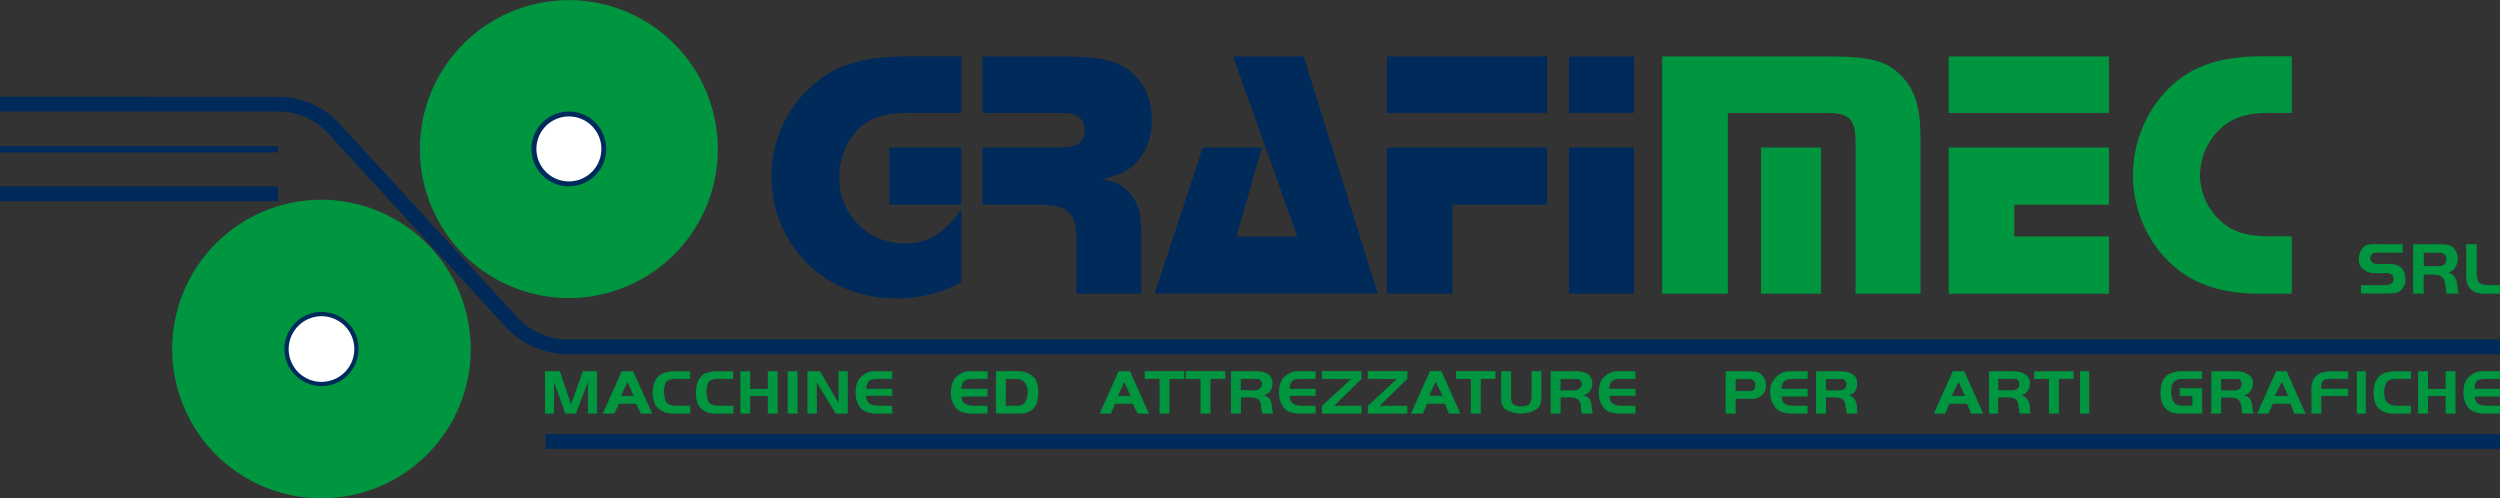 <?xml version="1.0" encoding="UTF-8"?>
<svg xmlns="http://www.w3.org/2000/svg" id="Livello_1" data-name="Livello 1" viewBox="0 0 792.02 157.87">
  <rect x="0" y="0" width="792.02" height="157.87" fill="#333333" stroke="none"/>
  <defs>
    <style>.cls-1,.cls-3{fill:#002a5a;}.cls-2{fill:#009640;}.cls-2,.cls-3,.cls-4{fill-rule:evenodd;}.cls-4{fill:#fff;}</style>
  </defs>
  <rect class="cls-1" x="172.85" y="137.52" width="619.17" height="4.7"></rect>
  <rect class="cls-1" y="59.04" width="88.1" height="4.7"></rect>
  <rect class="cls-1" y="46.29" width="88.1" height="2.01"></rect>
  <path class="cls-2" d="M184.23,132.09,188,121.57h4.47V135H189.6V124.93L185.8,135h-3.35l-3.58-10.06V135H176V121.57h4.7l3.57,10.52Zm16.1-10.52h3.58L210,135h-3.58l-1.56-3.13h-5.37L197.87,135H194.3l6-13.42Zm-.22,7.83h4l-2-4.47-2,4.47ZM222,135h-4.92c-2.46,0-3.58-.45-4.7-1.34-1.57-.9-2.24-2.91-2.24-5.37,0-2.9,1.12-5.14,3.13-6a8.9,8.9,0,0,1,3.81-.68H222V124h-4.48a4.37,4.37,0,0,0-3.13.89,5.9,5.9,0,0,0-.67,3.13c0,1.79.45,3.35,1.12,3.8a4.73,4.73,0,0,0,2.68.67H222V135Zm13.63,0h-5.14c-2.46,0-3.57-.45-4.69-1.34-1.34-.9-2-2.91-2-5.37,0-2.9,1.12-5.14,2.91-6a10,10,0,0,1,4-.68h4.91V124H231a4.37,4.37,0,0,0-3.13.89,5.9,5.9,0,0,0-.67,3.13c0,1.79.45,3.35,1.12,3.8a5,5,0,0,0,2.9.67h4.47V135Zm14.09,0h-3.13V129.4H241V135H237.9V121.57H241v5.6h5.59v-5.6h3.13V135Zm3.13-13.42H256V135h-3.13V121.57ZM262.05,135h-2.91V121.57h4L269,131.64V121.57h2.91V135h-3.8l-6-9.83V135ZM286,124h-4c-2,0-2.9.22-3.58.89a4.51,4.51,0,0,0-.67,2.24H286v2.23H277.7c.23,2.46,1.35,3.13,4.48,3.13H286V135h-4c-2.9,0-4.47-.45-5.59-1.34a7.26,7.26,0,0,1-2-5.37c0-2.46.67-4.24,2.24-5.36a5.66,5.66,0,0,1,4.25-1.35H286Z" transform="translate(-3.34 -3.96)"></path>
  <path class="cls-2" d="M316.17,124h-4c-2,0-2.91.22-3.58.89a4.32,4.32,0,0,0-.67,2.24h8.28v2.46h-8.28c.22,2.23,1.34,2.9,4.47,2.9h3.81V135h-4c-2.91,0-4.47-.45-5.59-1.34a7.26,7.26,0,0,1-2-5.37c0-2.46.67-4.24,2.23-5.36a6,6,0,0,1,4.25-1.35h5.15V124Zm8.94-2.47c2.91,0,4.47.68,5.59,1.8,1.12.89,1.56,2.9,1.56,4.91a15.53,15.53,0,0,1-.44,3.36,4.76,4.76,0,0,1-3.36,3.13,12.11,12.11,0,0,1-3.35.22h-6.26V121.57Zm-3.13,11h3.13a4.27,4.27,0,0,0,2.68-.67,6.17,6.17,0,0,0,1.12-3.58,4.4,4.4,0,0,0-1.34-3.57,3.58,3.58,0,0,0-2.46-.67H322Z" transform="translate(-3.34 -3.96)"></path>
  <path class="cls-2" d="M357.76,121.57h3.57l6,13.42h-3.58l-1.56-3.13h-5.59L355.3,135h-3.58l6-13.42Zm-.23,7.83h4l-2-4.47-2,4.47ZM366,124h4.7v11h3.13V124h4.69v-2.47H366V124Zm13,0v-2.47h12.52V124h-4.69v11h-3.14V124Zm17.44,11h-3.13V121.57h7.16a9.05,9.05,0,0,1,4.24.68,3.57,3.57,0,0,1,1.79,3.13,4.25,4.25,0,0,1-1.12,2.9,3.29,3.29,0,0,1-1.78.9c1.78.45,2.68,1.56,2.68,3.8a8.58,8.58,0,0,0,.45,2h-3.58v-.67c-.23-.22-.23-.67-.23-1.34-.22-2.46-1.11-3.13-4-3.13h-2.46V135Zm4.47-7.38a2.25,2.25,0,0,0,2.24-2A1.68,1.68,0,0,0,402,124h-5.59v3.57ZM420.14,124h-4c-2.24,0-2.91.22-3.58.89a4.32,4.32,0,0,0-.67,2.24h8.27v2.23h-8.27c.22,2.46,1.34,3.13,4.25,3.13h4V135h-4c-2.91,0-4.48-.45-5.59-1.34a7.26,7.26,0,0,1-2-5.37c0-2.46.67-4.24,2.23-5.36a5.45,5.45,0,0,1,4-1.35h5.36V124Zm2,0v-2.47h12.52V124L426,132.53h8.72V135H422.16v-2.46l9.16-8.49Zm14.53,0v-2.47h12.52V124l-8.72,8.49h8.72V135H436.69v-2.46l9.17-8.49Zm19.68-2.47H460L466,135H462.4l-1.34-3.13h-5.59L454.13,135h-3.8l6-13.42Zm-.23,7.83h4.25l-2.23-4.47-2,4.47Zm8.5-5.36h4.7v11h3.13V124h4.69v-2.47H464.64V124Zm17.44,5.59a3.6,3.6,0,0,0,.67,2.46,4.85,4.85,0,0,0,2.69.66c1.34,0,2.46-.44,2.68-1.11a4.52,4.52,0,0,0,.45-2v-8.06h3.13v7.83c0,2.24-.45,3.35-1.57,4.25a9.7,9.7,0,0,1-9.84,0c-1.11-.9-1.34-1.79-1.34-4v-8.06h3.13v8.06ZM497.73,135H494.6V121.57h7.16a9.07,9.07,0,0,1,4.25.68,3.57,3.57,0,0,1,1.79,3.13,4.25,4.25,0,0,1-1.12,2.9,3.32,3.32,0,0,1-1.79.9c1.79.45,2.68,1.56,2.68,3.8a9.79,9.79,0,0,0,.45,2h-3.58v-.67c-.22-.22-.22-.67-.22-1.34-.22-2.46-1.12-3.13-4-3.13h-2.47V135Zm4.48-7.38a1.92,1.92,0,0,0,1.34-.44,1.89,1.89,0,0,0,.89-1.57,1.66,1.66,0,0,0-1.12-1.56h-5.59v3.57ZM521.44,124h-4c-2.23,0-2.9.22-3.57.89a4.4,4.4,0,0,0-.68,2.24h8.28v2.23h-8.28c.23,2.46,1.35,3.13,4.25,3.13h4V135h-4c-2.9,0-4.47-.45-5.59-1.34a7.26,7.26,0,0,1-2-5.37c0-2.46.67-4.24,2.24-5.36a5.42,5.42,0,0,1,4-1.35h5.37Z" transform="translate(-3.34 -3.96)"></path>
  <path class="cls-2" d="M553.19,135h-3.13V121.57h7.15c2.46,0,3.36.23,4.26,1.12a4.59,4.59,0,0,1,1.34,3.36,4,4,0,0,1-1.57,3.35,4.64,4.64,0,0,1-3.35.9h-4.7V135Zm4-7.15a3.24,3.24,0,0,0,1.57-.23c.45-.22.67-.89.67-1.79a1.49,1.49,0,0,0-1.12-1.56,1.69,1.69,0,0,0-1.12-.22h-4v3.8ZM576,124h-4c-2.23,0-2.9.22-3.57.89a4.4,4.4,0,0,0-.68,2.24H576v2.46h-8.28c.23,2.23,1.35,2.9,4.25,2.9h4V135h-4c-3.13,0-4.47-.45-5.59-1.34a7.41,7.41,0,0,1-2.23-5.37,6.18,6.18,0,0,1,2.46-5.36,5.42,5.42,0,0,1,4-1.35H576V124Zm5.81,11h-3.13V121.57h7.16c2,0,3.35.23,4.24.9a2.84,2.84,0,0,1,1.57,2.91,4.12,4.12,0,0,1-.89,2.9,3.36,3.36,0,0,1-1.79.9c1.79.45,2.46,1.56,2.68,3.8a4.47,4.47,0,0,0,.22,2h-3.35c-.22-.45-.22-.45-.22-.67a3.84,3.84,0,0,0-.23-1.34c-.22-2.46-1.12-3.13-3.8-3.13h-2.46V135Zm4.25-7.38a2.67,2.67,0,0,0,1.57-.44,1.78,1.78,0,0,0,.67-1.57,1.68,1.68,0,0,0-1.12-1.56h-5.37v3.57Z" transform="translate(-3.34 -3.96)"></path>
  <path class="cls-2" d="M622.06,121.57h3.58l6,13.42h-3.81l-1.34-3.13h-5.59L619.6,135H616l6-13.42Zm-.45,7.83h4.25l-2-4.47-2.24,4.47ZM636.37,135h-2.9V121.57h6.93c2.23,0,3.57.23,4.25.9a3,3,0,0,1,1.79,2.91,4.25,4.25,0,0,1-1.12,2.9,3.59,3.59,0,0,1-1.57.9c1.57.45,2.46,1.56,2.69,3.8a4.47,4.47,0,0,0,.22,2H643.3c-.22-.45-.22-.45-.22-.67a4,4,0,0,0-.22-1.34c-.23-2.46-1.12-3.13-3.8-3.13h-2.69V135Zm4.48-7.38a3.23,3.23,0,0,0,1.56-.44,1.75,1.75,0,0,0,.67-1.57A1.68,1.68,0,0,0,642,124h-5.6v3.57Zm6.93-3.57v-2.47H660.3V124h-4.7v11h-3.13V124Zm14.53-2.47h2.91V135h-2.91Z" transform="translate(-3.34 -3.96)"></path>
  <path class="cls-2" d="M701,126.94V135h-6.48c-2.24,0-3.35-.22-4.47-1.12-1.57-1.12-2.24-2.9-2.24-5.59,0-2.46.67-4.47,2.24-5.59a9.08,9.08,0,0,1,4.69-1.12H701V124h-6c-2.69,0-3.8,1.12-3.8,4,0,1.57.44,3.13,1.11,3.58.45.67,1.35.89,2.91.89h2.69V129.4h-4v-2.46Zm6,8.05H703.9V121.57h7.16c2,0,3.35.23,4.25.9a3,3,0,0,1,1.79,2.91,4.25,4.25,0,0,1-1.12,2.9,3.36,3.36,0,0,1-1.79.9c1.79.45,2.68,1.56,2.68,3.8a9.79,9.79,0,0,0,.45,2h-3.58c0-.45-.22-.45-.22-.67V133c-.45-2.46-1.34-3.13-4-3.13H707V135Zm4.24-7.38a2.16,2.16,0,0,0,1.57-.44,1.78,1.78,0,0,0,.67-1.57,1.5,1.5,0,0,0-.89-1.56H707v3.57Zm13.19-6h3.36l6,13.42h-3.58L729,131.86h-5.59L722,135h-3.58l6-13.42ZM724,129.4h4.25l-2-4.47L724,129.4Zm23.25,0h-8.5V135h-3.12v-6.93a8.18,8.18,0,0,1,.66-4,4.64,4.64,0,0,1,3.59-2.24,6.74,6.74,0,0,1,2.46-.23h4.91V124h-4.47a9.36,9.36,0,0,0-2.9.22,2,2,0,0,0-1.13,2v.9h8.5v2.23Zm2.69-7.83h2.9V135H750V121.57ZM767.18,135H762a6.93,6.93,0,0,1-4.69-1.34c-1.35-.9-2-2.91-2-5.37,0-2.9,1.12-5.14,3.14-6a8.8,8.8,0,0,1,3.79-.68h4.92V124h-4.47c-1.57,0-2.46.22-3.13.89a5.77,5.77,0,0,0-.89,3.13c0,1.79.44,3.35,1.34,3.8a4.73,4.73,0,0,0,2.68.67h4.47V135Zm14.09,0h-3.13V129.4h-5.59V135h-3.13V121.57h3.13v5.6h5.59v-5.6h3.13V135Zm14.09-11h-4c-2,0-2.9.22-3.57.89a4.71,4.71,0,0,0-.45,2.24h8.05v2.46h-8.05c.22,2.23,1.34,2.9,4.25,2.9h3.8V135h-4c-2.9,0-4.47-.45-5.59-1.34a7.26,7.26,0,0,1-2-5.37c0-2.46.67-4.24,2.24-5.36a6,6,0,0,1,4.25-1.35h5.14Z" transform="translate(-3.34 -3.96)"></path>
  <path class="cls-3" d="M3.34,34.59v4.7h88.1A21.45,21.45,0,0,1,107.09,46l57.24,62.38a27.51,27.51,0,0,0,19,7.83h612v-4.7h-612A22,22,0,0,1,167.69,105L110.44,42.64a26.38,26.38,0,0,0-19-8Z" transform="translate(-3.34 -3.96)"></path>
  <path class="cls-2" d="M751.31,94.3h7.16a5.22,5.22,0,0,0,2.45-.45,1.74,1.74,0,0,0,.67-1.57,1.49,1.49,0,0,0-.89-1.56,3.77,3.77,0,0,0-1.79-.23H756a5.51,5.51,0,0,1-3.8-1.11,3.94,3.94,0,0,1-1.56-3.58,5,5,0,0,1,2.46-4.25,14.05,14.05,0,0,1,3.57-.22h7.83V84h-6.93c-1.57,0-2,0-2.46.23a2.22,2.22,0,0,0-.89,1.56,1.5,1.5,0,0,0,.89,1.34c.22.45.89.45,2,.45h2.68a6.45,6.45,0,0,1,4.25,1.12,5,5,0,0,1,1.35,3.57,4.65,4.65,0,0,1-1.79,4c-.9.44-1.79.67-4.25.67h-8.05Z" transform="translate(-3.34 -3.96)"></path>
  <path class="cls-2" d="M771.21,97h-3.35V81.33h7.6c2.46,0,3.8.22,4.69.67a5.18,5.18,0,0,1,.67,7.16A3.5,3.5,0,0,1,779,90.27c1.78.45,2.68,2,2.9,4.47a4.21,4.21,0,0,0,.45,2.24h-3.8a.82.82,0,0,1-.23-.67,6,6,0,0,0-.22-1.57c-.22-2.91-1.34-3.8-4.25-3.8h-2.68v6Zm4.7-8.72a2.09,2.09,0,0,0,1.56-.45c.67-.22.89-.89.89-1.79a1.75,1.75,0,0,0-1.11-1.78c-.23-.23-.67-.23-1.34-.23h-4.7v4.25Z" transform="translate(-3.34 -3.96)"></path>
  <path class="cls-2" d="M788,81.33v8.72c0,1.78,0,1.78.22,2.23,0,.9.68,1.57,1.79,1.79a6.08,6.08,0,0,0,2.24.23h3.13V97h-3.58a12.67,12.67,0,0,1-3.58-.23,4.63,4.63,0,0,1-3.35-3.35,14,14,0,0,1-.22-3.35V81.33Z" transform="translate(-3.34 -3.96)"></path>
  <path class="cls-3" d="M307.89,39.74h-17c-7.16,0-12.08,1.56-15.66,5.14a21.65,21.65,0,0,0-6,15.2c0,11.85,8.94,21,20.79,21,7.38,0,12.08-2.9,17.89-10.73v23a42.15,42.15,0,0,1-20.8,5.14c-22.35,0-39.35-16.77-39.35-38.68a37.94,37.94,0,0,1,10.73-26.61c8.28-8.5,17.22-11.4,33.54-11.4h15.88V39.74Zm0,29.06V50.69H285.08V68.8Z" transform="translate(-3.34 -3.96)"></path>
  <path class="cls-3" d="M340.31,21.85c12.08,0,17.67,1.34,22.36,5.81,3.58,3.35,5.6,8.72,5.6,14.31,0,4.92-1.57,9.84-4.48,13-2.46,2.91-5.36,4.25-11.18,5.81,4.7.9,6.71,2,8.72,4.47,2.46,2.69,3.58,6.71,3.58,11.86V97H344.34V79.32c0-8-2.91-10.52-12.3-10.52H314.6V50.69H339c5.59,0,8-1.56,8-5.59q0-5.35-7.38-5.36h-25V21.85Z" transform="translate(-3.34 -3.96)"></path>
  <polygon class="cls-3" points="436.49 93.02 365.82 93.02 381.03 46.73 399.81 46.73 391.76 74.91 411 74.91 390.64 17.89 413.01 17.89 436.49 93.02"></polygon>
  <path class="cls-3" d="M493.49,39.74H442.73V21.85h50.76V39.74Zm0,29.06h-30V97H442.73V50.69h50.76Z" transform="translate(-3.34 -3.96)"></path>
  <path class="cls-3" d="M521,39.74H500.42V21.85H521V39.74ZM521,97H500.42V50.69H521Z" transform="translate(-3.34 -3.96)"></path>
  <path class="cls-2" d="M582.93,21.85c12.75,0,18.11,1.34,22.59,6C610,32.13,611.78,38,611.78,48V97H591.2V48.9c0-7.15-2-9.16-8.94-9.16H550.73V97H529.94V21.85ZM580.25,97V50.69h-19V97Z" transform="translate(-3.34 -3.96)"></path>
  <path class="cls-2" d="M671.48,39.74H620.72V21.85h50.76V39.74Zm0,29.06h-30V78.87h30V97H620.72V50.69h50.76Z" transform="translate(-3.34 -3.96)"></path>
  <path class="cls-2" d="M729.39,39.74h-7.6c-7.15,0-11.85,1.79-15.65,5.59a21,21,0,0,0-5.82,14.08,19.55,19.55,0,0,0,5.37,13.42c4.25,4.47,8.95,6,17,6h6.7V97H719.33c-14.09,0-23.93-4-31.53-13a38.76,38.76,0,0,1-8.72-24.37,39.53,39.53,0,0,1,8.72-24.82c7.6-9.17,17.44-13,32.2-13h9.39Z" transform="translate(-3.34 -3.96)"></path>
  <path class="cls-2" d="M152.48,114.42a47.29,47.29,0,1,1-47.4-47.18A47.42,47.42,0,0,1,152.48,114.42Z" transform="translate(-3.34 -3.96)"></path>
  <path class="cls-3" d="M116.93,114.42a11.74,11.74,0,1,1-11.85-11.63A11.64,11.64,0,0,1,116.93,114.42Z" transform="translate(-3.34 -3.96)"></path>
  <path class="cls-4" d="M94.79,114.42a10.4,10.4,0,1,0,10.29-10.28A10.45,10.45,0,0,0,94.79,114.42Z" transform="translate(-3.34 -3.96)"></path>
  <path class="cls-2" d="M230.75,51.14A47.19,47.19,0,1,1,183.56,4,47.24,47.24,0,0,1,230.75,51.14Z" transform="translate(-3.34 -3.96)"></path>
  <path class="cls-3" d="M195.41,51.14a11.85,11.85,0,0,1-23.7,0,11.85,11.85,0,0,1,23.7,0Z" transform="translate(-3.34 -3.96)"></path>
  <path class="cls-4" d="M173.28,51.14a10.29,10.29,0,1,0,10.28-10.29A10.31,10.31,0,0,0,173.28,51.14Z" transform="translate(-3.34 -3.96)"></path>
</svg>
